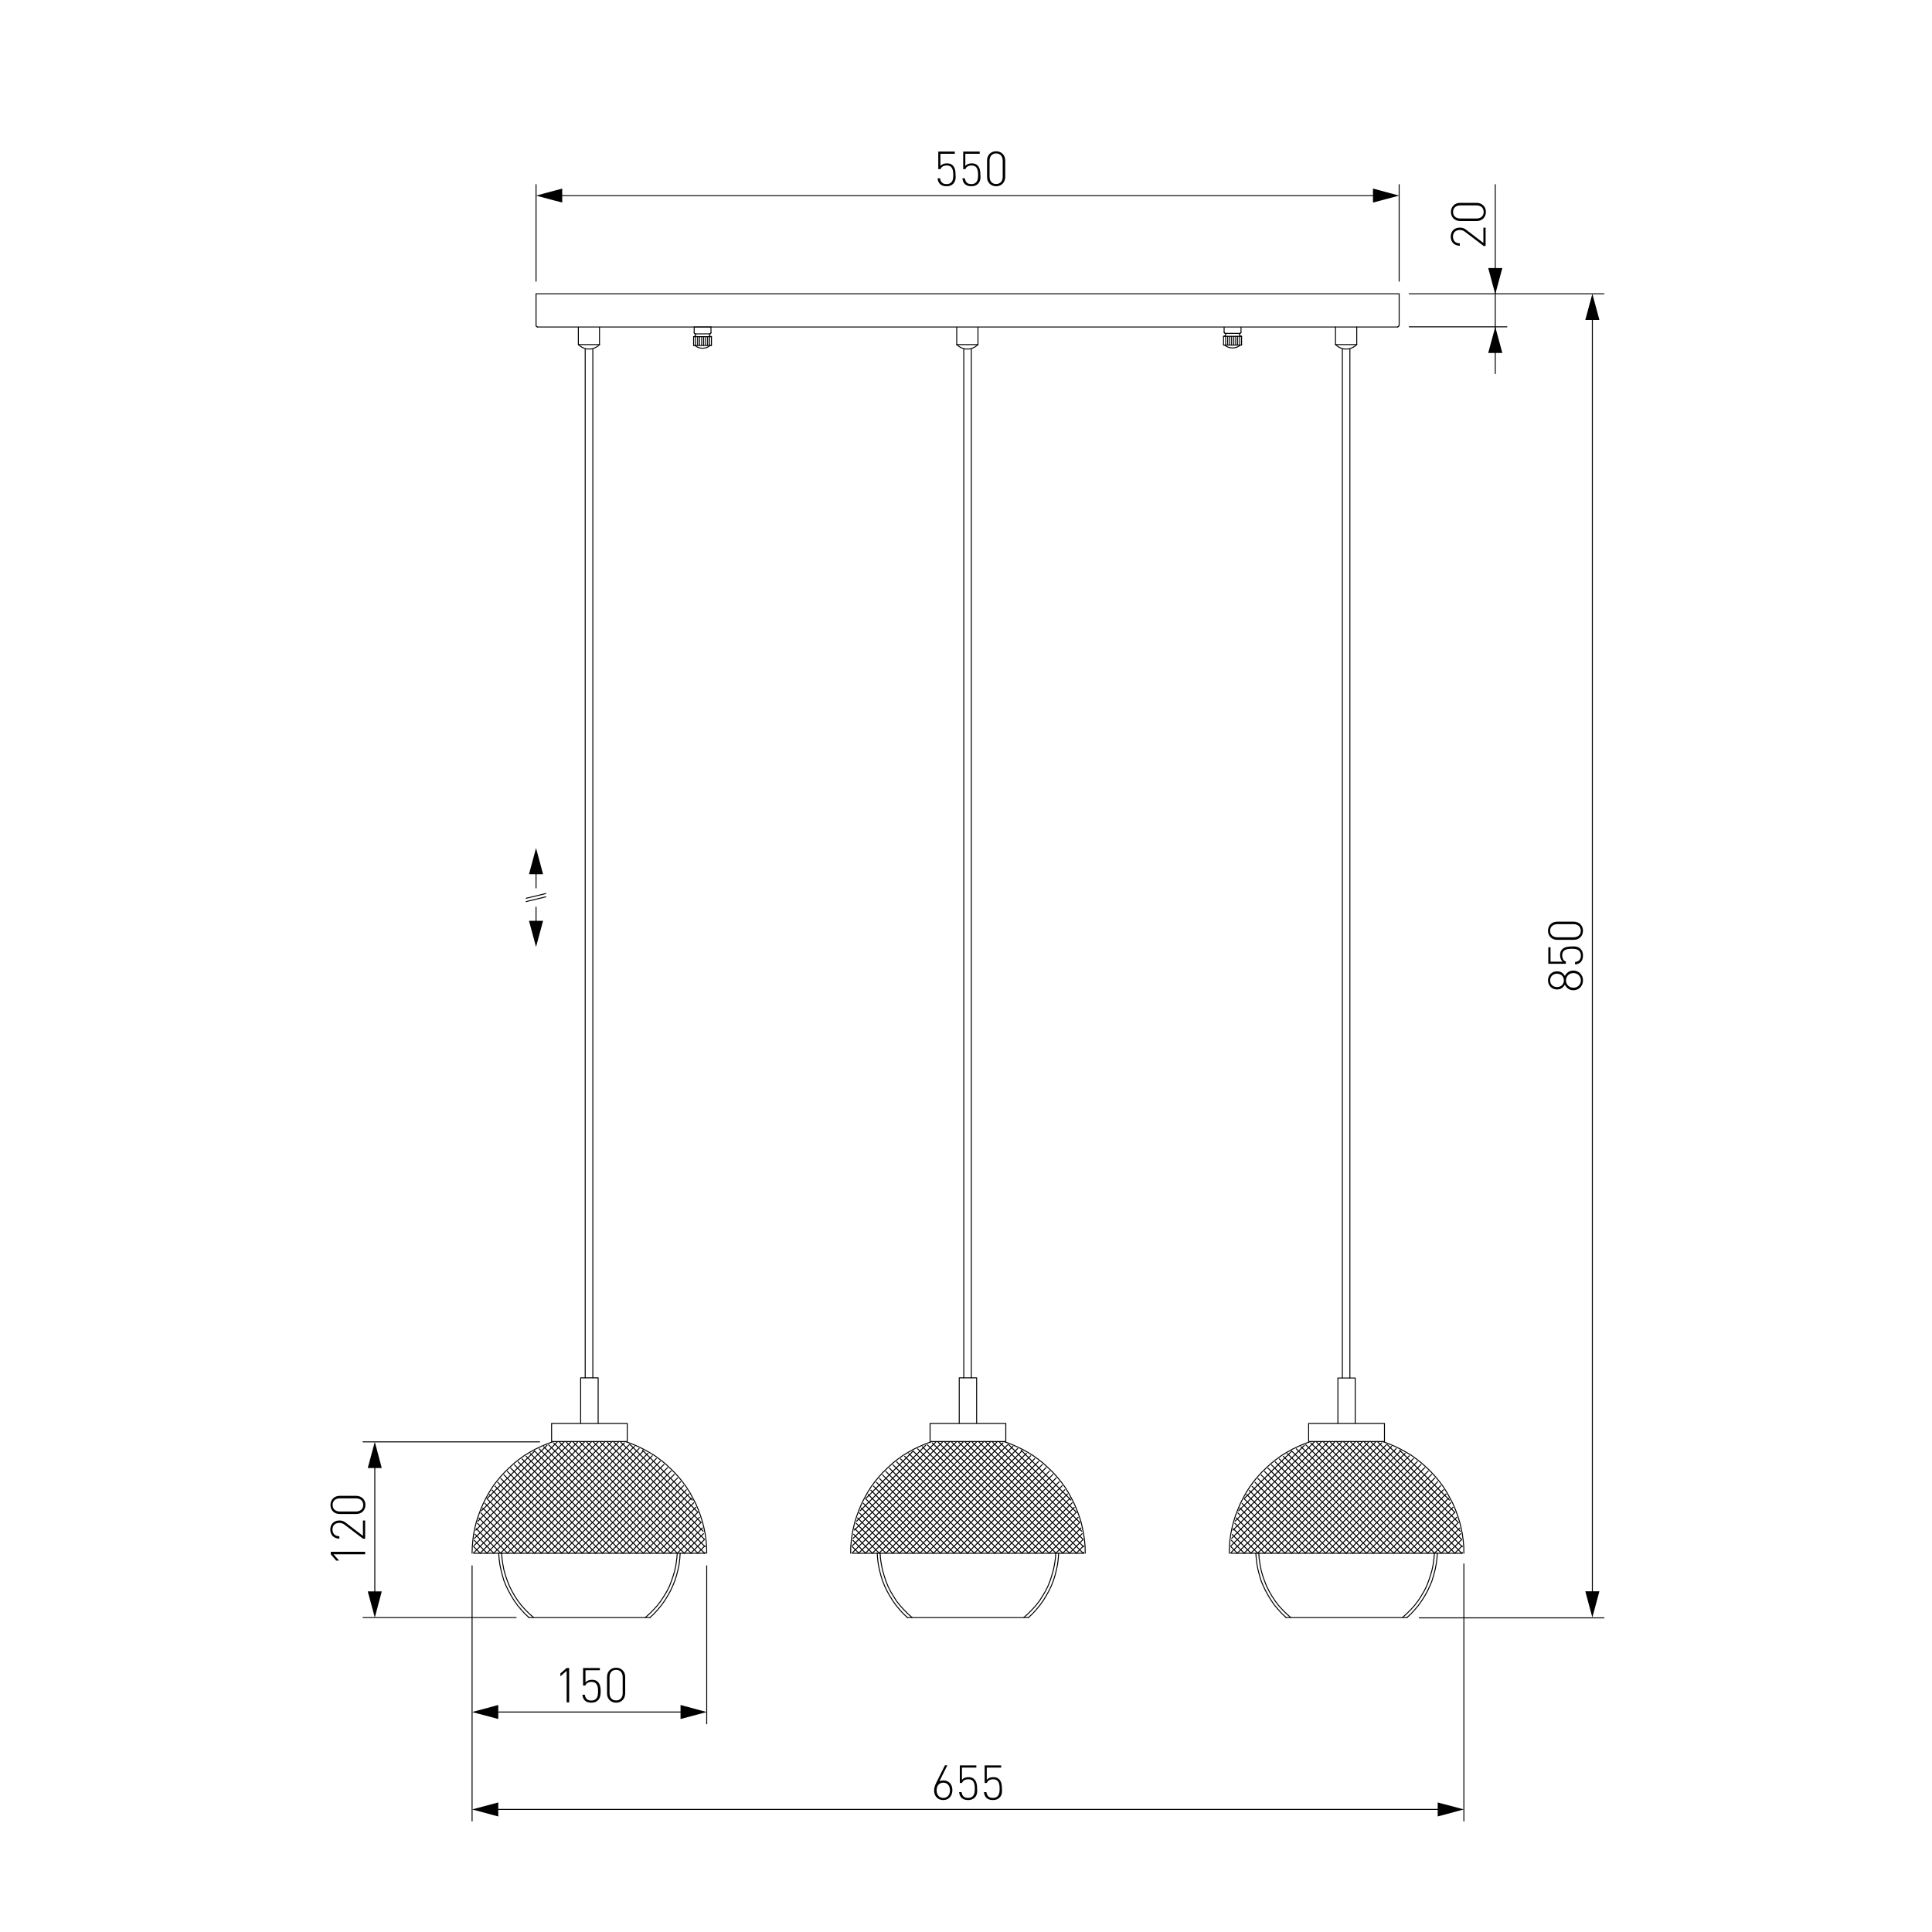 <?xml version="1.0" encoding="utf-8"?>
<!-- Generator: Adobe Illustrator 23.0.2, SVG Export Plug-In . SVG Version: 6.00 Build 0)  -->
<svg version="1.1" id="Слой_1" xmlns="http://www.w3.org/2000/svg" xmlns:xlink="http://www.w3.org/1999/xlink" x="0px" y="0px"
	 viewBox="0 0 2000 2000" style="enable-background:new 0 0 2000 2000;" xml:space="preserve">
<style type="text/css">
	.st0{fill:none;stroke:#000000;stroke-linecap:round;stroke-linejoin:round;stroke-miterlimit:10;}
	.st1{fill:none;stroke:#000000;stroke-linecap:round;stroke-linejoin:round;}
	.st2{fill:#FFFFFF;}
	.st3{fill:none;stroke:#020202;stroke-linecap:round;stroke-linejoin:round;}
	.st4{fill:#020202;}
	.st5{fill:none;stroke:#020202;stroke-linecap:round;stroke-linejoin:round;stroke-miterlimit:10;}
</style>
<g id="Слой_2">
	<rect y="0" class="st2" width="2000" height="2000"/>
</g>
<g>
	<g>
		<g>
			<line class="st3" x1="554.9" y1="939.1" x2="554.9" y2="958.2"/>
			<g>
				<polygon class="st4" points="547.6,953.2 554.9,980.3 562.2,953.2 				"/>
			</g>
		</g>
	</g>
	<g>
		<g>
			<line class="st3" x1="554.9" y1="919.2" x2="554.9" y2="900.1"/>
			<g>
				<polygon class="st4" points="562.2,905 554.9,877.9 547.6,905 				"/>
			</g>
		</g>
	</g>
	<g>
		<line class="st5" x1="544.7" y1="933.3" x2="565" y2="928.4"/>
		<line class="st5" x1="544.7" y1="929.9" x2="565" y2="925"/>
	</g>
</g>
<polyline class="st0" points="554.9,336.9 555,337.6 555.6,338.2 556.3,338.3 "/>
<polyline class="st0" points="554.9,336.9 554.9,304.1 1448.4,304.1 1448.4,336.9 "/>
<polyline class="st0" points="1446.8,338.3 1447.5,338.2 1448.1,337.6 1448.2,336.9 "/>
<line class="st0" x1="1446.8" y1="338.5" x2="556.3" y2="338.5"/>
<line class="st0" x1="1005.5" y1="1426.3" x2="1005.5" y2="361.3"/>
<line class="st0" x1="997.7" y1="1426.3" x2="997.7" y2="361.3"/>
<line class="st0" x1="1397.4" y1="1426.5" x2="1397.4" y2="361.3"/>
<line class="st0" x1="1389.6" y1="1426.5" x2="1389.6" y2="361.3"/>
<line class="st0" x1="722.2" y1="348.5" x2="722.2" y2="357.6"/>
<line class="st0" x1="720" y1="348.5" x2="720" y2="357.6"/>
<line class="st0" x1="732.6" y1="348.5" x2="732.6" y2="357.6"/>
<line class="st0" x1="728.4" y1="348.5" x2="728.4" y2="357.6"/>
<polyline class="st0" points="734.8,345.6 734.4,346.6 734.5,347.7 736.5,348.5 "/>
<line class="st0" x1="736" y1="338.5" x2="736" y2="344.4"/>
<polyline class="st0" points="734.8,345.6 735.7,345.3 736,344.4 "/>
<line class="st0" x1="734.8" y1="345.6" x2="719.7" y2="345.6"/>
<polyline class="st0" points="718.6,344.4 718.9,345.3 719.7,345.6 "/>
<polyline class="st0" points="718.6,344.4 718.6,338.5 736,338.5 "/>
<line class="st0" x1="718" y1="357.6" x2="736.5" y2="357.6"/>
<polyline class="st0" points="718,357.6 718,348.5 736.5,348.5 736.5,357.6 "/>
<line class="st0" x1="726.4" y1="348.5" x2="726.4" y2="357.6"/>
<line class="st0" x1="724.2" y1="348.5" x2="724.2" y2="357.6"/>
<line class="st0" x1="734.7" y1="348.5" x2="734.7" y2="357.6"/>
<line class="st0" x1="730.5" y1="348.5" x2="730.5" y2="357.6"/>
<polyline class="st0" points="719,357.4 720.9,358.7 722.9,359.8 725.1,360.3 727.3,360.5 729.4,360.3 731.6,359.8 733.6,358.7 
	735.5,357.4 "/>
<polyline class="st0" points="719.7,345.6 720.2,346.6 720,347.7 718,348.5 "/>
<line class="st0" x1="1270.9" y1="348.2" x2="1270.9" y2="357.2"/>
<line class="st0" x1="1268.8" y1="348.2" x2="1268.8" y2="357.2"/>
<line class="st0" x1="1281.2" y1="348.2" x2="1281.2" y2="357.2"/>
<line class="st0" x1="1277.2" y1="348.2" x2="1277.2" y2="357.2"/>
<polyline class="st0" points="1283.5,345.1 1282.9,346.3 1283.2,347.3 1285.3,348.2 "/>
<line class="st0" x1="1284.7" y1="338.8" x2="1284.7" y2="344"/>
<polyline class="st0" points="1283.5,345.1 1284.4,344.9 1284.7,344 "/>
<line class="st0" x1="1283.5" y1="345.1" x2="1268.5" y2="345.1"/>
<polyline class="st0" points="1267.3,344 1267.6,344.9 1268.5,345.1 "/>
<line class="st0" x1="1267.2" y1="344" x2="1267.2" y2="338.8"/>
<line class="st0" x1="1266.6" y1="357.2" x2="1285.3" y2="357.2"/>
<polyline class="st0" points="1266.6,357.2 1266.6,348.2 1285.3,348.2 1285.3,357.2 "/>
<line class="st0" x1="1275" y1="348.2" x2="1275" y2="357.2"/>
<line class="st0" x1="1273" y1="348.2" x2="1273" y2="357.2"/>
<line class="st0" x1="1283.4" y1="348.2" x2="1283.4" y2="357.2"/>
<line class="st0" x1="1279.2" y1="348.2" x2="1279.2" y2="357.2"/>
<polyline class="st0" points="1267.6,357.2 1269.5,358.5 1271.5,359.5 1273.7,360 1275.9,360.2 1278,360 1280.2,359.5 1282.2,358.5 
	1284.1,357.2 "/>
<polyline class="st0" points="1268.5,345.1 1268.9,346.3 1268.6,347.3 1266.6,348.2 "/>
<line class="st0" x1="605.8" y1="1426.3" x2="605.8" y2="361.3"/>
<line class="st0" x1="613.7" y1="1426.3" x2="613.7" y2="361.3"/>
<polyline class="st0" points="601.1,1473.5 601.1,1426.3 619.2,1426.3 619.2,1473.5 "/>
<polygon class="st0" points="649.3,1492.3 571,1492.3 571,1473.5 649.3,1473.5 649.3,1492.3 "/>
<line class="st0" x1="490.2" y1="1607.9" x2="610.2" y2="1607.9"/>
<line class="st0" x1="610.2" y1="1607.9" x2="730" y2="1607.9"/>
<line class="st0" x1="504.5" y1="1551" x2="553.3" y2="1502.3"/>
<line class="st0" x1="498.4" y1="1564" x2="566.3" y2="1496.2"/>
<line class="st0" x1="494.8" y1="1574.7" x2="577" y2="1492.6"/>
<line class="st0" x1="492.6" y1="1584" x2="584.4" y2="1492.3"/>
<line class="st0" x1="491.2" y1="1592.5" x2="591.4" y2="1492.3"/>
<line class="st0" x1="490.5" y1="1600.2" x2="598.5" y2="1492.3"/>
<line class="st0" x1="490.2" y1="1607.6" x2="605.5" y2="1492.3"/>
<polyline class="st0" points="497,1607.9 610.2,1494.6 612.5,1492.3 "/>
<polyline class="st0" points="503.9,1607.9 610.2,1501.7 619.6,1492.3 "/>
<polyline class="st0" points="511,1607.9 610.2,1508.8 626.5,1492.3 "/>
<polyline class="st0" points="518.1,1607.9 610.2,1515.7 633.6,1492.3 "/>
<polyline class="st0" points="525.1,1607.9 610.2,1522.8 640.7,1492.3 "/>
<polyline class="st0" points="532.2,1607.9 610.2,1529.9 646.4,1493.6 "/>
<polyline class="st0" points="539.1,1607.9 610.2,1536.8 651.7,1495.3 "/>
<polyline class="st0" points="546.2,1607.9 610.2,1543.9 656.8,1497.3 "/>
<polyline class="st0" points="553.3,1607.9 610.2,1551 661.6,1499.5 "/>
<polyline class="st0" points="560.2,1607.9 610.2,1558 666.2,1501.8 "/>
<polyline class="st0" points="567.3,1607.9 610.2,1565 670.8,1504.4 "/>
<polyline class="st0" points="574.4,1607.9 610.2,1572.1 675.2,1507 "/>
<polyline class="st0" points="581.4,1607.9 610.2,1579.1 679.4,1509.9 "/>
<polyline class="st0" points="588.5,1607.9 610.2,1586.2 683.4,1512.8 "/>
<polyline class="st0" points="595.6,1607.9 610.2,1593.2 687.3,1516 "/>
<polyline class="st0" points="602.5,1607.9 610.2,1600.2 691.1,1519.3 "/>
<polyline class="st0" points="609.6,1607.9 610.2,1607.3 694.7,1522.8 "/>
<line class="st0" x1="616.5" y1="1607.9" x2="698" y2="1526.3"/>
<line class="st0" x1="623.6" y1="1607.9" x2="701.4" y2="1530"/>
<line class="st0" x1="630.7" y1="1607.9" x2="704.6" y2="1533.9"/>
<line class="st0" x1="637.7" y1="1607.9" x2="707.6" y2="1538"/>
<line class="st0" x1="644.8" y1="1607.9" x2="710.5" y2="1542.2"/>
<line class="st0" x1="651.9" y1="1607.9" x2="713.1" y2="1546.5"/>
<line class="st0" x1="658.8" y1="1607.9" x2="715.7" y2="1551"/>
<line class="st0" x1="665.9" y1="1607.9" x2="718.2" y2="1555.6"/>
<line class="st0" x1="672.9" y1="1607.9" x2="720.3" y2="1560.4"/>
<line class="st0" x1="679.9" y1="1607.9" x2="722.4" y2="1565.5"/>
<line class="st0" x1="687" y1="1607.9" x2="724.1" y2="1570.7"/>
<line class="st0" x1="694" y1="1607.9" x2="725.8" y2="1576"/>
<line class="st0" x1="701.1" y1="1607.9" x2="727.1" y2="1581.7"/>
<line class="st0" x1="708.2" y1="1607.9" x2="728.3" y2="1587.6"/>
<line class="st0" x1="715.1" y1="1607.9" x2="729.2" y2="1593.8"/>
<line class="st0" x1="722.2" y1="1607.9" x2="729.7" y2="1600.2"/>
<line class="st0" x1="729.3" y1="1607.9" x2="730" y2="1607"/>
<line class="st0" x1="497.1" y1="1607.9" x2="490.3" y2="1601.1"/>
<line class="st0" x1="504.2" y1="1607.9" x2="490.9" y2="1594.5"/>
<line class="st0" x1="511.2" y1="1607.9" x2="491.8" y2="1588.3"/>
<line class="st0" x1="518.3" y1="1607.9" x2="492.9" y2="1582.4"/>
<line class="st0" x1="525.4" y1="1607.9" x2="494.2" y2="1576.8"/>
<line class="st0" x1="532.3" y1="1607.9" x2="495.8" y2="1571.4"/>
<line class="st0" x1="539.4" y1="1607.9" x2="497.7" y2="1566.1"/>
<line class="st0" x1="546.3" y1="1607.9" x2="499.7" y2="1561.1"/>
<line class="st0" x1="553.4" y1="1607.9" x2="501.9" y2="1556.2"/>
<line class="st0" x1="560.5" y1="1607.9" x2="504.2" y2="1551.6"/>
<line class="st0" x1="567.5" y1="1607.9" x2="506.7" y2="1547"/>
<line class="st0" x1="574.6" y1="1607.9" x2="509.4" y2="1542.6"/>
<line class="st0" x1="581.7" y1="1607.9" x2="512.3" y2="1538.4"/>
<line class="st0" x1="588.6" y1="1607.9" x2="515.2" y2="1534.4"/>
<line class="st0" x1="595.7" y1="1607.9" x2="518.4" y2="1530.5"/>
<line class="st0" x1="602.8" y1="1607.9" x2="521.7" y2="1526.8"/>
<line class="st0" x1="609.7" y1="1607.9" x2="525.2" y2="1523.2"/>
<polyline class="st0" points="616.8,1607.9 610.2,1601.2 528.7,1519.8 "/>
<polyline class="st0" points="623.8,1607.9 610.2,1594.1 532.5,1516.4 "/>
<polyline class="st0" points="630.9,1607.9 610.2,1587 536.4,1513.3 "/>
<polyline class="st0" points="638,1607.9 610.2,1580.1 540.4,1510.2 "/>
<polyline class="st0" points="644.9,1607.9 610.2,1573 544.6,1507.5 "/>
<polyline class="st0" points="652,1607.9 610.2,1565.9 549,1504.7 "/>
<polyline class="st0" points="659.1,1607.9 610.2,1559 553.4,1502.1 "/>
<polyline class="st0" points="666,1607.9 610.2,1551.9 558.1,1499.8 "/>
<polyline class="st0" points="673.1,1607.9 610.2,1544.8 562.8,1497.6 "/>
<polyline class="st0" points="680.1,1607.9 610.2,1537.8 567.9,1495.6 "/>
<polyline class="st0" points="687.2,1607.9 610.2,1530.8 573.1,1493.7 "/>
<polyline class="st0" points="694.3,1607.9 610.2,1523.7 578.6,1492.3 "/>
<polyline class="st0" points="701.2,1607.9 610.2,1516.7 585.7,1492.3 "/>
<polyline class="st0" points="708.3,1607.9 610.2,1509.6 592.7,1492.3 "/>
<polyline class="st0" points="715.4,1607.9 610.2,1502.5 599.8,1492.3 "/>
<polyline class="st0" points="722.4,1607.9 610.2,1495.6 606.8,1492.3 "/>
<line class="st0" x1="729.4" y1="1607.9" x2="613.8" y2="1492.3"/>
<line class="st0" x1="729.9" y1="1601.2" x2="620.9" y2="1492.3"/>
<line class="st0" x1="729.2" y1="1593.5" x2="628" y2="1492.3"/>
<line class="st0" x1="727.9" y1="1585.1" x2="634.9" y2="1492.3"/>
<line class="st0" x1="725.7" y1="1576" x2="642" y2="1492.3"/>
<line class="st0" x1="722.4" y1="1565.5" x2="652.4" y2="1495.6"/>
<line class="st0" x1="716.7" y1="1552.9" x2="665" y2="1501.2"/>
<polyline class="st0" points="731.6,1607.9 731.5,1601.2 730.9,1594.5 730,1588 728.7,1581.5 727.1,1575.2 725.1,1568.8 
	722.8,1562.6 720.2,1556.5 717.1,1550.6 714,1544.8 710.3,1539.1 706.4,1533.8 702.2,1528.7 697.7,1523.8 693,1519.2 688.1,1514.7 
	682.8,1510.6 677.5,1506.7 671.8,1503.3 666,1500.1 660,1497.2 653.9,1494.6 647.7,1492.4 "/>
<polyline class="st0" points="572.7,1492.4 566.5,1494.6 560.4,1497.2 554.3,1500.1 548.5,1503.3 542.9,1506.7 537.5,1510.6 
	532.3,1514.7 527.4,1519.2 522.6,1523.8 518.1,1528.7 513.9,1533.8 510,1539.1 506.4,1544.8 503.2,1550.6 500.2,1556.5 
	497.6,1562.6 495.3,1568.8 493.2,1575.2 491.6,1581.5 490.3,1588 489.5,1594.5 488.9,1601.2 488.7,1607.9 "/>
<polyline class="st0" points="672.9,1674.4 677.1,1670.5 681,1666.2 684.7,1661.7 688.1,1657 691.1,1652.1 694,1646.9 696.4,1641.7 
	698.6,1636.4 700.4,1630.7 701.8,1625.1 703,1619.4 703.7,1613.6 704.1,1607.9 "/>
<polyline class="st0" points="668.1,1674.4 672.4,1670.5 676.6,1666.3 680.5,1662 684.1,1657.3 687.3,1652.4 690.4,1647.2 693,1642 
	695.1,1636.5 697,1631 698.6,1625.4 699.8,1619.6 700.6,1613.6 701.1,1607.9 "/>
<polyline class="st0" points="516.2,1607.9 516.7,1613.6 517.4,1619.4 518.6,1625.1 520,1630.7 521.7,1636.4 523.9,1641.7 
	526.4,1646.9 529.3,1652.1 532.3,1657 535.6,1661.7 539.4,1666.2 543.3,1670.5 547.5,1674.4 "/>
<polyline class="st0" points="519.3,1607.9 519.7,1613.6 520.6,1619.6 521.7,1625.4 523.3,1631 525.2,1636.5 527.4,1642 530,1647.2 
	533,1652.4 536.2,1657.3 539.8,1662 543.7,1666.3 547.9,1670.5 552.3,1674.4 "/>
<line class="st0" x1="547.4" y1="1674.5" x2="672.9" y2="1674.5"/>
<polyline class="st0" points="993,1473.5 993,1426.3 1011,1426.3 1011,1473.5 "/>
<polyline class="st0" points="1011.4,1473.5 1041.2,1473.5 1041.2,1492.3 1041.2,1492.3 962.8,1492.3 962.8,1473.5 1011.4,1473.5 
	"/>
<line class="st0" x1="882.2" y1="1607.9" x2="1002" y2="1607.9"/>
<line class="st0" x1="1002" y1="1607.9" x2="1122" y2="1607.9"/>
<line class="st0" x1="896.5" y1="1551" x2="945.1" y2="1502.3"/>
<line class="st0" x1="890.4" y1="1564" x2="958.3" y2="1496.2"/>
<line class="st0" x1="886.8" y1="1574.7" x2="969" y2="1492.6"/>
<line class="st0" x1="884.5" y1="1584" x2="976.2" y2="1492.3"/>
<line class="st0" x1="883.2" y1="1592.5" x2="983.3" y2="1492.3"/>
<line class="st0" x1="882.3" y1="1600.2" x2="990.4" y2="1492.3"/>
<line class="st0" x1="882.2" y1="1607.6" x2="997.4" y2="1492.3"/>
<polyline class="st0" points="888.8,1607.9 1002,1494.6 1004.5,1492.3 "/>
<polyline class="st0" points="895.9,1607.9 1002,1501.7 1011.4,1492.3 "/>
<polyline class="st0" points="903,1607.9 1002,1508.8 1018.5,1492.3 "/>
<polyline class="st0" points="909.9,1607.9 1002,1515.7 1025.6,1492.3 "/>
<polyline class="st0" points="917,1607.9 1002,1522.8 1032.5,1492.3 "/>
<polyline class="st0" points="924,1607.9 1002,1529.9 1038.3,1493.6 "/>
<polyline class="st0" points="931.1,1607.9 1002,1536.8 1043.5,1495.3 "/>
<polyline class="st0" points="938.2,1607.9 1002,1543.9 1048.6,1497.3 "/>
<polyline class="st0" points="945.1,1607.9 1002,1551 1053.5,1499.5 "/>
<polyline class="st0" points="952.2,1607.9 1002,1558 1058.2,1501.8 "/>
<polyline class="st0" points="959.3,1607.9 1002,1565 1062.6,1504.4 "/>
<polyline class="st0" points="966.2,1607.9 1002,1572.1 1067,1507 "/>
<polyline class="st0" points="973.3,1607.9 1002,1579.1 1071.2,1509.9 "/>
<polyline class="st0" points="980.4,1607.9 1002,1586.2 1075.2,1512.8 "/>
<polyline class="st0" points="987.4,1607.9 1002,1593.2 1079.1,1516 "/>
<polyline class="st0" points="994.5,1607.9 1002,1600.2 1082.9,1519.3 "/>
<polyline class="st0" points="1001.4,1607.9 1002,1607.3 1086.5,1522.8 "/>
<line class="st0" x1="1008.5" y1="1607.9" x2="1090" y2="1526.3"/>
<line class="st0" x1="1015.6" y1="1607.9" x2="1093.3" y2="1530"/>
<line class="st0" x1="1022.6" y1="1607.9" x2="1096.5" y2="1533.9"/>
<line class="st0" x1="1029.6" y1="1607.9" x2="1099.6" y2="1538"/>
<line class="st0" x1="1036.7" y1="1607.9" x2="1102.3" y2="1542.2"/>
<line class="st0" x1="1043.7" y1="1607.9" x2="1105.1" y2="1546.5"/>
<line class="st0" x1="1050.8" y1="1607.9" x2="1107.7" y2="1551"/>
<line class="st0" x1="1057.7" y1="1607.9" x2="1110" y2="1555.6"/>
<line class="st0" x1="1064.8" y1="1607.9" x2="1112.1" y2="1560.4"/>
<line class="st0" x1="1071.9" y1="1607.9" x2="1114.2" y2="1565.5"/>
<line class="st0" x1="1078.9" y1="1607.9" x2="1116.1" y2="1570.7"/>
<line class="st0" x1="1086" y1="1607.9" x2="1117.7" y2="1576"/>
<line class="st0" x1="1093" y1="1607.9" x2="1119.1" y2="1581.7"/>
<line class="st0" x1="1100" y1="1607.9" x2="1120.3" y2="1587.6"/>
<line class="st0" x1="1107.1" y1="1607.9" x2="1121.1" y2="1593.8"/>
<line class="st0" x1="1114.2" y1="1607.9" x2="1121.7" y2="1600.2"/>
<line class="st0" x1="1121.1" y1="1607.9" x2="1122" y2="1607"/>
<line class="st0" x1="889.1" y1="1607.9" x2="882.3" y2="1601.1"/>
<line class="st0" x1="896" y1="1607.9" x2="882.9" y2="1594.5"/>
<line class="st0" x1="903.1" y1="1607.9" x2="883.7" y2="1588.3"/>
<line class="st0" x1="910.2" y1="1607.9" x2="884.8" y2="1582.4"/>
<line class="st0" x1="917.2" y1="1607.9" x2="886.2" y2="1576.8"/>
<line class="st0" x1="924.3" y1="1607.9" x2="887.8" y2="1571.4"/>
<line class="st0" x1="931.2" y1="1607.9" x2="889.5" y2="1566.1"/>
<line class="st0" x1="938.3" y1="1607.9" x2="891.6" y2="1561.1"/>
<line class="st0" x1="945.4" y1="1607.9" x2="893.7" y2="1556.2"/>
<line class="st0" x1="952.4" y1="1607.9" x2="896.2" y2="1551.6"/>
<line class="st0" x1="959.4" y1="1607.9" x2="898.7" y2="1547"/>
<line class="st0" x1="966.5" y1="1607.9" x2="901.4" y2="1542.6"/>
<line class="st0" x1="973.5" y1="1607.9" x2="904.2" y2="1538.4"/>
<line class="st0" x1="980.6" y1="1607.9" x2="907.2" y2="1534.4"/>
<line class="st0" x1="987.7" y1="1607.9" x2="910.4" y2="1530.5"/>
<line class="st0" x1="994.6" y1="1607.9" x2="913.6" y2="1526.8"/>
<line class="st0" x1="1001.7" y1="1607.9" x2="917" y2="1523.2"/>
<polyline class="st0" points="1008.7,1607.9 1002,1601.2 920.7,1519.8 "/>
<polyline class="st0" points="1015.8,1607.9 1002,1594.1 924.4,1516.4 "/>
<polyline class="st0" points="1022.8,1607.9 1002,1587 928.2,1513.3 "/>
<polyline class="st0" points="1029.8,1607.9 1002,1580.1 932.2,1510.2 "/>
<polyline class="st0" points="1036.9,1607.9 1002,1573 936.4,1507.5 "/>
<polyline class="st0" points="1044,1607.9 1002,1565.9 940.8,1504.7 "/>
<polyline class="st0" points="1050.9,1607.9 1002,1559 945.3,1502.1 "/>
<polyline class="st0" points="1058,1607.9 1002,1551.9 949.9,1499.8 "/>
<polyline class="st0" points="1065,1607.9 1002,1544.8 954.8,1497.6 "/>
<polyline class="st0" points="1072.1,1607.9 1002,1537.8 959.9,1495.6 "/>
<polyline class="st0" points="1079.1,1607.9 1002,1530.8 965.1,1493.7 "/>
<polyline class="st0" points="1086.1,1607.9 1002,1523.7 970.6,1492.3 "/>
<polyline class="st0" points="1093.2,1607.9 1002,1516.7 977.5,1492.3 "/>
<polyline class="st0" points="1100.3,1607.9 1002,1509.6 984.6,1492.3 "/>
<polyline class="st0" points="1107.2,1607.9 1002,1502.5 991.7,1492.3 "/>
<polyline class="st0" points="1114.3,1607.9 1002,1495.6 998.7,1492.3 "/>
<line class="st0" x1="1121.3" y1="1607.9" x2="1005.8" y2="1492.3"/>
<line class="st0" x1="1121.7" y1="1601.2" x2="1012.9" y2="1492.3"/>
<line class="st0" x1="1121.1" y1="1593.5" x2="1019.8" y2="1492.3"/>
<line class="st0" x1="1119.8" y1="1585.1" x2="1026.9" y2="1492.3"/>
<line class="st0" x1="1117.7" y1="1576" x2="1034" y2="1492.3"/>
<line class="st0" x1="1114.3" y1="1565.5" x2="1044.3" y2="1495.6"/>
<line class="st0" x1="1108.7" y1="1552.9" x2="1057" y2="1501.2"/>
<polyline class="st0" points="1123.4,1607.9 1123.3,1601.2 1122.7,1594.5 1121.8,1588 1120.5,1581.5 1119,1575.2 1116.9,1568.8 
	1114.6,1562.6 1112,1556.5 1109,1550.6 1105.8,1544.8 1102.2,1539.1 1098.3,1533.8 1094.1,1528.7 1089.6,1523.8 1084.8,1519.2 
	1079.9,1514.7 1074.7,1510.6 1069.3,1506.7 1063.7,1503.3 1057.9,1500.1 1051.8,1497.2 1045.7,1494.6 1039.5,1492.4 "/>
<polyline class="st0" points="964.5,1492.4 958.3,1494.6 952.2,1497.2 946.1,1500.1 940.3,1503.3 934.7,1506.7 929.3,1510.6 
	924.1,1514.7 919.2,1519.2 914.4,1523.8 909.9,1528.7 905.7,1533.8 901.8,1539.1 898.2,1544.8 895,1550.6 892,1556.5 889.4,1562.6 
	887.1,1568.8 885,1575.2 883.5,1581.5 882.2,1588 881.3,1594.5 880.7,1601.2 880.6,1607.9 "/>
<polyline class="st0" points="1064.7,1674.4 1068.9,1670.5 1072.8,1666.2 1076.5,1661.7 1079.9,1657 1082.9,1652.1 1085.8,1646.9 
	1088.3,1641.7 1090.4,1636.4 1092.2,1630.7 1093.6,1625.1 1094.8,1619.4 1095.5,1613.6 1095.9,1607.9 "/>
<polyline class="st0" points="1059.9,1674.4 1064.2,1670.5 1068.4,1666.3 1072.3,1662 1076,1657.3 1079.1,1652.4 1082.2,1647.2 
	1084.8,1642 1087,1636.5 1088.8,1631 1090.4,1625.4 1091.6,1619.6 1092.5,1613.6 1092.9,1607.9 "/>
<polyline class="st0" points="908.1,1607.9 908.5,1613.6 909.2,1619.4 910.4,1625.1 911.8,1630.7 913.6,1636.4 915.7,1641.7 
	918.2,1646.9 921.1,1652.1 924.1,1657 927.5,1661.7 931.2,1666.2 935.1,1670.5 939.3,1674.4 "/>
<polyline class="st0" points="911.1,1607.9 911.5,1613.6 912.4,1619.6 913.6,1625.4 915.2,1631 917,1636.5 919.2,1642 921.8,1647.2 
	924.9,1652.4 928,1657.3 931.7,1662 935.6,1666.3 939.8,1670.5 944.1,1674.4 "/>
<line class="st0" x1="939.3" y1="1674.5" x2="1064.7" y2="1674.5"/>
<polyline class="st0" points="1385,1473.5 1385,1426.5 1402.9,1426.5 1402.9,1473.5 1402.9,1473.5 "/>
<polyline class="st0" points="1403.4,1473.5 1433.2,1473.5 1433.2,1492.3 1433.2,1492.3 1354.7,1492.3 1354.7,1473.5 1403.4,1473.5 
	"/>
<line class="st0" x1="1274" y1="1607.9" x2="1394" y2="1607.9"/>
<line class="st0" x1="1394" y1="1607.9" x2="1513.8" y2="1607.9"/>
<line class="st0" x1="1288.3" y1="1551" x2="1337.1" y2="1502.3"/>
<line class="st0" x1="1282.2" y1="1564" x2="1350.3" y2="1496.2"/>
<line class="st0" x1="1278.6" y1="1574.7" x2="1360.8" y2="1492.6"/>
<line class="st0" x1="1276.4" y1="1584" x2="1368.2" y2="1492.3"/>
<line class="st0" x1="1275" y1="1592.5" x2="1375.3" y2="1492.3"/>
<line class="st0" x1="1274.3" y1="1600.3" x2="1382.2" y2="1492.3"/>
<line class="st0" x1="1274" y1="1607.6" x2="1389.3" y2="1492.3"/>
<polyline class="st0" points="1280.8,1607.9 1394,1494.6 1396.3,1492.3 "/>
<polyline class="st0" points="1287.9,1607.9 1394,1501.7 1403.4,1492.3 "/>
<polyline class="st0" points="1294.8,1607.9 1394,1508.8 1410.5,1492.3 "/>
<polyline class="st0" points="1301.9,1607.9 1394,1515.7 1417.4,1492.3 "/>
<polyline class="st0" points="1308.9,1607.9 1394,1522.8 1424.5,1492.3 "/>
<polyline class="st0" points="1315.9,1607.9 1394,1529.9 1430.3,1493.6 "/>
<polyline class="st0" points="1323,1607.9 1394,1536.8 1435.5,1495.3 "/>
<polyline class="st0" points="1330,1607.9 1394,1543.9 1440.6,1497.3 "/>
<polyline class="st0" points="1337.1,1607.9 1394,1551 1445.4,1499.5 "/>
<polyline class="st0" points="1344.2,1607.9 1394,1558 1450.1,1501.8 "/>
<polyline class="st0" points="1351.1,1607.9 1394,1565 1454.6,1504.4 "/>
<polyline class="st0" points="1358.2,1607.9 1394,1572.1 1459,1507 "/>
<polyline class="st0" points="1365.3,1607.9 1394,1579.1 1463.2,1509.9 "/>
<polyline class="st0" points="1372.3,1607.9 1394,1586.2 1467.2,1513 "/>
<polyline class="st0" points="1379.3,1607.9 1394,1593.2 1471.1,1516 "/>
<polyline class="st0" points="1386.3,1607.9 1394,1600.2 1474.9,1519.3 "/>
<polyline class="st0" points="1393.4,1607.9 1394,1607.3 1478.5,1522.8 "/>
<line class="st0" x1="1400.5" y1="1607.9" x2="1482" y2="1526.3"/>
<line class="st0" x1="1407.4" y1="1607.9" x2="1485.3" y2="1530"/>
<line class="st0" x1="1414.5" y1="1607.9" x2="1488.3" y2="1533.9"/>
<line class="st0" x1="1421.6" y1="1607.9" x2="1491.4" y2="1538"/>
<line class="st0" x1="1428.6" y1="1607.9" x2="1494.3" y2="1542.2"/>
<line class="st0" x1="1435.7" y1="1607.9" x2="1497" y2="1546.5"/>
<line class="st0" x1="1442.6" y1="1607.9" x2="1499.5" y2="1551"/>
<line class="st0" x1="1449.7" y1="1607.9" x2="1501.9" y2="1555.6"/>
<line class="st0" x1="1456.8" y1="1607.9" x2="1504.1" y2="1560.4"/>
<line class="st0" x1="1463.7" y1="1607.9" x2="1506.1" y2="1565.5"/>
<line class="st0" x1="1470.8" y1="1607.9" x2="1508" y2="1570.7"/>
<line class="st0" x1="1477.9" y1="1607.9" x2="1509.6" y2="1576.2"/>
<line class="st0" x1="1484.9" y1="1607.9" x2="1511.1" y2="1581.8"/>
<line class="st0" x1="1492" y1="1607.9" x2="1512.2" y2="1587.6"/>
<line class="st0" x1="1498.9" y1="1607.9" x2="1513.1" y2="1593.8"/>
<line class="st0" x1="1506" y1="1607.9" x2="1513.7" y2="1600.2"/>
<line class="st0" x1="1513.1" y1="1607.9" x2="1513.8" y2="1607"/>
<line class="st0" x1="1280.9" y1="1607.9" x2="1274.3" y2="1601.1"/>
<line class="st0" x1="1288" y1="1607.9" x2="1274.7" y2="1594.5"/>
<line class="st0" x1="1295.1" y1="1607.9" x2="1275.6" y2="1588.5"/>
<line class="st0" x1="1302.1" y1="1607.9" x2="1276.7" y2="1582.5"/>
<line class="st0" x1="1309.1" y1="1607.9" x2="1278.2" y2="1576.8"/>
<line class="st0" x1="1316.1" y1="1607.9" x2="1279.8" y2="1571.4"/>
<line class="st0" x1="1323.2" y1="1607.9" x2="1281.5" y2="1566.2"/>
<line class="st0" x1="1330.3" y1="1607.9" x2="1283.5" y2="1561.1"/>
<line class="st0" x1="1337.2" y1="1607.9" x2="1285.7" y2="1556.2"/>
<line class="st0" x1="1344.3" y1="1607.9" x2="1288" y2="1551.6"/>
<line class="st0" x1="1351.4" y1="1607.9" x2="1290.6" y2="1547.1"/>
<line class="st0" x1="1358.4" y1="1607.9" x2="1293.2" y2="1542.8"/>
<line class="st0" x1="1365.5" y1="1607.9" x2="1296.1" y2="1538.6"/>
<line class="st0" x1="1372.4" y1="1607.9" x2="1299.2" y2="1534.5"/>
<line class="st0" x1="1379.5" y1="1607.9" x2="1302.2" y2="1530.6"/>
<line class="st0" x1="1386.6" y1="1607.9" x2="1305.5" y2="1526.8"/>
<line class="st0" x1="1393.5" y1="1607.9" x2="1309" y2="1523.2"/>
<polyline class="st0" points="1400.6,1607.9 1394,1601.2 1312.6,1519.8 "/>
<polyline class="st0" points="1407.7,1607.9 1394,1594.1 1316.2,1516.4 "/>
<polyline class="st0" points="1414.7,1607.9 1394,1587 1320.1,1513.3 "/>
<polyline class="st0" points="1421.8,1607.9 1394,1580.1 1324.2,1510.2 "/>
<polyline class="st0" points="1428.8,1607.9 1394,1573 1328.4,1507.5 "/>
<polyline class="st0" points="1435.8,1607.9 1394,1565.9 1332.7,1504.7 "/>
<polyline class="st0" points="1442.9,1607.9 1394,1559 1337.2,1502.1 "/>
<polyline class="st0" points="1449.8,1607.9 1394,1551.9 1341.9,1499.8 "/>
<polyline class="st0" points="1456.9,1607.9 1394,1544.8 1346.8,1497.6 "/>
<polyline class="st0" points="1464,1607.9 1394,1537.8 1351.7,1495.6 "/>
<polyline class="st0" points="1471,1607.9 1394,1530.8 1356.9,1493.7 "/>
<polyline class="st0" points="1478.1,1607.9 1394,1523.7 1362.4,1492.3 "/>
<polyline class="st0" points="1485.2,1607.9 1394,1516.7 1369.5,1492.3 "/>
<polyline class="st0" points="1492.1,1607.9 1394,1509.6 1376.6,1492.3 "/>
<polyline class="st0" points="1499.2,1607.9 1394,1502.5 1383.5,1492.3 "/>
<polyline class="st0" points="1506.1,1607.9 1394,1495.6 1390.6,1492.3 "/>
<line class="st0" x1="1513.2" y1="1607.9" x2="1397.7" y2="1492.3"/>
<line class="st0" x1="1513.7" y1="1601.2" x2="1404.7" y2="1492.3"/>
<line class="st0" x1="1512.9" y1="1593.5" x2="1411.8" y2="1492.3"/>
<line class="st0" x1="1511.6" y1="1585.1" x2="1418.9" y2="1492.3"/>
<line class="st0" x1="1509.6" y1="1576" x2="1425.8" y2="1492.3"/>
<line class="st0" x1="1506.1" y1="1565.6" x2="1436.2" y2="1495.6"/>
<line class="st0" x1="1500.5" y1="1552.9" x2="1448.8" y2="1501.2"/>
<polyline class="st0" points="1515.4,1607.9 1515.3,1601.2 1514.7,1594.5 1513.8,1588 1512.5,1581.5 1510.9,1575.2 1508.9,1568.8 
	1506.6,1562.6 1504,1556.5 1500.9,1550.6 1497.7,1544.8 1494.1,1539.1 1490.2,1533.8 1486,1528.7 1481.5,1523.8 1476.8,1519.2 
	1471.8,1514.7 1466.6,1510.6 1461.3,1506.7 1455.6,1503.3 1449.8,1500.1 1443.8,1497.2 1437.7,1494.6 1431.5,1492.4 "/>
<polyline class="st0" points="1356.5,1492.4 1350.3,1494.6 1344.2,1497.2 1338.1,1500.1 1332.3,1503.3 1326.7,1506.7 1321.3,1510.6 
	1316.1,1514.7 1311.2,1519.2 1306.4,1523.8 1301.9,1528.7 1297.7,1533.8 1293.8,1539.1 1290.2,1544.8 1287,1550.6 1284,1556.5 
	1281.4,1562.6 1279,1568.8 1277,1575.2 1275.4,1581.5 1274.1,1588 1273.2,1594.5 1272.7,1601.2 1272.5,1607.9 "/>
<polyline class="st0" points="1456.6,1674.4 1460.8,1670.5 1464.7,1666.2 1468.5,1661.7 1471.8,1657 1474.9,1652.1 1477.8,1646.9 
	1480.2,1641.7 1482.4,1636.4 1484.1,1630.7 1485.6,1625.1 1486.7,1619.4 1487.5,1613.6 1487.9,1607.9 "/>
<polyline class="st0" points="1451.9,1674.4 1456.2,1670.5 1460.4,1666.3 1464.3,1662 1467.9,1657.3 1471.1,1652.4 1474.2,1647.2 
	1476.8,1642 1478.9,1636.5 1480.8,1631 1482.4,1625.4 1483.6,1619.6 1484.4,1613.6 1484.9,1607.9 "/>
<polyline class="st0" points="1300,1607.9 1300.5,1613.6 1301.2,1619.4 1302.3,1625.1 1303.8,1630.7 1305.5,1636.4 1307.7,1641.7 
	1310.2,1646.9 1313.1,1652.1 1316.1,1657 1319.4,1661.7 1323.2,1666.2 1327.1,1670.5 1331.3,1674.4 "/>
<polyline class="st0" points="1303.1,1607.9 1303.5,1613.6 1304.4,1619.6 1305.5,1625.4 1307.1,1631 1309,1636.5 1311.2,1642 
	1313.8,1647.2 1316.8,1652.4 1320,1657.3 1323.6,1662 1327.5,1666.3 1331.7,1670.5 1336.1,1674.4 "/>
<line class="st0" x1="1331.3" y1="1674.5" x2="1456.6" y2="1674.5"/>
<line class="st0" x1="598.7" y1="356.7" x2="620.6" y2="356.7"/>
<polyline class="st0" points="598.9,356.7 600.6,358.3 602.7,359.6 605,360.6 607.3,361.2 609.7,361.3 612.2,361.2 614.5,360.6 
	616.8,359.6 618.9,358.3 620.6,356.7 "/>
<line class="st0" x1="620.6" y1="338.8" x2="620.6" y2="356.7"/>
<line class="st0" x1="598.7" y1="356.7" x2="598.7" y2="338.8"/>
<line class="st0" x1="1404.5" y1="356.7" x2="1382.5" y2="356.7"/>
<polyline class="st0" points="1382.7,356.7 1384.4,358.3 1386.4,359.6 1388.8,360.6 1391.1,361.2 1393.5,361.3 1396,361.2 
	1398.3,360.6 1400.6,359.6 1402.7,358.3 1404.4,356.7 "/>
<line class="st0" x1="1382.5" y1="338.5" x2="1382.5" y2="356.7"/>
<line class="st0" x1="1404.5" y1="356.7" x2="1404.5" y2="338.5"/>
<line class="st0" x1="1012.4" y1="356.7" x2="990.4" y2="356.7"/>
<polyline class="st0" points="990.6,356.7 992.3,358.3 994.3,359.6 996.6,360.6 999,361.2 1001.4,361.3 1003.9,361.2 1006.2,360.6 
	1008.5,359.6 1010.5,358.3 1012.3,356.7 "/>
<line class="st0" x1="990.4" y1="338.9" x2="990.4" y2="356.7"/>
<line class="st0" x1="1012.4" y1="356.7" x2="1012.4" y2="338.9"/>
<g>
	<g>
		<path d="M586.6,1729.6l-6.5,5.7v-3l6.5-5.6h2.6v35.6h-2.6V1729.6z"/>
		<path d="M619,1760.1c-1.7,1.7-4,2.5-6.8,2.5c-3,0-5.3-0.8-6.9-2.4c-1.4-1.4-2.2-3.4-2.4-5.8h2.5c0.6,3.8,2.5,6,6.7,6
			c2,0,3.8-0.6,4.9-1.8c2.1-2.1,2.1-5.3,2.1-8c0-4.5-0.8-9.5-6.7-9.5c-3.3,0-5.7,1.4-6.5,3.8h-2.3v-18.2H621v2.3h-14.9v12.6
			c1.5-1.8,3.8-2.7,6.8-2.7c2.6,0,4.6,0.7,6,2.2c2.5,2.5,2.9,6.3,2.9,9.6C621.8,1754,621.6,1757.5,619,1760.1z"/>
		<path d="M637.8,1762.6c-5.5,0-9.4-4-9.4-9.5v-17.2c0-5.6,3.9-9.5,9.4-9.5c5.5,0,9.4,4,9.4,9.5v17.2
			C647.1,1758.6,643.3,1762.6,637.8,1762.6z M637.8,1728.6c-4.5,0-6.8,3.3-6.8,7.5v16.7c0,4.2,2.3,7.5,6.8,7.5s6.8-3.3,6.8-7.5
			v-16.7C644.6,1731.9,642.2,1728.6,637.8,1728.6z"/>
	</g>
</g>
<line class="st0" x1="488.7" y1="1620.9" x2="488.7" y2="1885.1"/>
<line class="st0" x1="731.6" y1="1620.9" x2="731.6" y2="1784.5"/>
<g>
	<g>
		<line class="st1" x1="510.9" y1="1772.3" x2="709.5" y2="1772.3"/>
		<g>
			<polygon points="515.8,1779.5 488.7,1772.3 515.8,1765 			"/>
		</g>
		<g>
			<polygon points="704.5,1779.5 731.6,1772.3 704.5,1765 			"/>
		</g>
	</g>
</g>
<g>
	<g>
		<path d="M345.3,1609l5.7,6.5h-3l-5.6-6.5v-2.6H378v2.6H345.3z"/>
		<path d="M375.7,1592.8l-18.8-14.3c-1.8-1.4-3.5-2-5.6-2c-4.3,0-7.1,2.5-7.1,6.9c0,3.7,2.1,6.9,7.1,6.9v2.5c-5.3,0-9.4-3.5-9.4-9.4
			c0-5.7,3.8-9.4,9.4-9.4c2.7,0,4.5,0.6,6.9,2.5l17.5,13.4V1574h2.3v18.9H375.7z"/>
		<path d="M378.3,1557.9c0,5.5-4,9.4-9.5,9.4h-17.2c-5.6,0-9.5-3.9-9.5-9.4c0-5.5,4-9.4,9.5-9.4h17.2
			C374.3,1548.5,378.3,1552.4,378.3,1557.9z M344.3,1557.9c0,4.5,3.3,6.8,7.5,6.8h16.7c4.2,0,7.5-2.3,7.5-6.8s-3.3-6.8-7.5-6.8
			h-16.7C347.6,1551.1,344.3,1553.4,344.3,1557.9z"/>
	</g>
</g>
<line class="st0" x1="558.6" y1="1492.6" x2="375.8" y2="1492.6"/>
<line class="st0" x1="534.3" y1="1674.5" x2="375.8" y2="1674.5"/>
<g>
	<g>
		<line class="st1" x1="388" y1="1514.7" x2="388" y2="1652.4"/>
		<g>
			<polygon points="380.7,1519.7 388,1492.6 395.2,1519.7 			"/>
		</g>
		<g>
			<polygon points="380.7,1647.4 388,1674.5 395.2,1647.4 			"/>
		</g>
	</g>
</g>
<g>
	<g>
		<path d="M976.5,1863.4c-6,0-9.5-4.2-9.5-10c0-2.4,0.6-4.5,2-7.5l9.2-18.5h2.5l-8.2,16.5c1.2-0.5,2.6-0.8,4.2-0.8
			c5.8,0,9.2,4.4,9.2,10C985.9,1858.8,982.5,1863.4,976.5,1863.4z M976.5,1845.4c-4.2,0-6.9,3.1-6.9,7.9c0,4.8,2.7,7.9,6.9,7.9
			s6.9-3.1,6.9-7.9C983.4,1849,981,1845.4,976.5,1845.4z"/>
		<path d="M1009,1860.9c-1.7,1.7-4,2.5-6.8,2.5c-3,0-5.3-0.8-6.9-2.4c-1.4-1.4-2.2-3.4-2.4-5.8h2.5c0.6,3.8,2.5,6,6.7,6
			c2,0,3.8-0.6,4.9-1.8c2.1-2.1,2.1-5.3,2.1-8c0-4.5-0.8-9.5-6.7-9.5c-3.3,0-5.7,1.4-6.5,3.8h-2.3v-18.2h17.1v2.3h-14.9v12.6
			c1.5-1.8,3.8-2.7,6.8-2.7c2.6,0,4.6,0.7,6,2.2c2.5,2.5,2.9,6.3,2.9,9.6C1011.8,1854.9,1011.6,1858.4,1009,1860.9z"/>
		<path d="M1034.7,1860.9c-1.7,1.7-4,2.5-6.8,2.5c-3,0-5.3-0.8-6.9-2.4c-1.4-1.4-2.2-3.4-2.4-5.8h2.5c0.6,3.8,2.5,6,6.7,6
			c2,0,3.8-0.6,4.9-1.8c2.1-2.1,2.1-5.3,2.1-8c0-4.5-0.8-9.5-6.7-9.5c-3.3,0-5.7,1.4-6.5,3.8h-2.3v-18.2h17.1v2.3h-14.9v12.6
			c1.5-1.8,3.8-2.7,6.8-2.7c2.6,0,4.6,0.7,6,2.2c2.5,2.5,2.9,6.3,2.9,9.6C1037.5,1854.9,1037.3,1858.4,1034.7,1860.9z"/>
	</g>
</g>
<line class="st0" x1="1515.4" y1="1619" x2="1515.4" y2="1885.1"/>
<g>
	<g>
		<line class="st1" x1="510.9" y1="1873.1" x2="1493.3" y2="1873.1"/>
		<g>
			<polygon points="515.8,1880.4 488.7,1873.1 515.8,1865.9 			"/>
		</g>
		<g>
			<polygon points="1488.3,1880.4 1515.4,1873.1 1488.3,1865.9 			"/>
		</g>
	</g>
</g>
<g>
	<g>
		<path d="M986.7,190.3c-1.7,1.7-4,2.5-6.8,2.5c-3,0-5.3-0.8-6.9-2.4c-1.4-1.4-2.2-3.4-2.4-5.8h2.5c0.6,3.8,2.5,6,6.7,6
			c2,0,3.8-0.6,4.9-1.8c2.1-2.1,2.1-5.3,2.1-8c0-4.5-0.8-9.5-6.7-9.5c-3.3,0-5.7,1.4-6.5,3.8h-2.3v-18.2h17.1v2.3h-14.9v12.6
			c1.5-1.8,3.8-2.7,6.8-2.7c2.6,0,4.6,0.7,6,2.2c2.5,2.5,2.9,6.3,2.9,9.6C989.5,184.2,989.3,187.7,986.7,190.3z"/>
		<path d="M1012.4,190.3c-1.7,1.7-4,2.5-6.8,2.5c-3,0-5.3-0.8-6.9-2.4c-1.4-1.4-2.2-3.4-2.4-5.8h2.5c0.6,3.8,2.5,6,6.7,6
			c2,0,3.8-0.6,4.9-1.8c2.1-2.1,2.1-5.3,2.1-8c0-4.5-0.8-9.5-6.7-9.5c-3.3,0-5.7,1.4-6.4,3.8h-2.3v-18.2h17.1v2.3h-14.9v12.6
			c1.5-1.8,3.8-2.7,6.7-2.7c2.6,0,4.6,0.7,6,2.2c2.5,2.5,2.9,6.3,2.9,9.6C1015.2,184.2,1015,187.7,1012.4,190.3z"/>
		<path d="M1031.2,192.8c-5.5,0-9.4-4-9.4-9.5v-17.2c0-5.6,3.9-9.5,9.4-9.5c5.5,0,9.4,4,9.4,9.5v17.2
			C1040.5,188.8,1036.7,192.8,1031.2,192.8z M1031.2,158.8c-4.5,0-6.8,3.3-6.8,7.5V183c0,4.2,2.3,7.5,6.8,7.5s6.8-3.3,6.8-7.5v-16.7
			C1038,162.1,1035.6,158.8,1031.2,158.8z"/>
	</g>
</g>
<line class="st0" x1="554.9" y1="191.1" x2="554.9" y2="291.1"/>
<line class="st0" x1="1448.4" y1="191.1" x2="1448.4" y2="291.1"/>
<g>
	<g>
		<line class="st1" x1="577" y1="202.5" x2="1426.2" y2="202.5"/>
		<g>
			<polygon points="582,209.7 554.9,202.5 582,195.2 			"/>
		</g>
		<g>
			<polygon points="1421.3,209.7 1448.4,202.5 1421.3,195.2 			"/>
		</g>
	</g>
</g>
<g>
	<g>
		<path d="M1638.7,1014.9c0,5.8-4.2,10.2-9.9,10.2c-4.2,0-7.1-2.3-8.9-5.7c-1.8,3.2-4.5,4.9-8.1,4.9c-5.2,0-9.3-3.9-9.3-9.4
			c0-5.6,4.1-9.4,9.3-9.4c3.7,0,6.4,1.6,8.1,4.8c1.8-3.4,4.8-5.6,8.9-5.6C1634.5,1004.8,1638.7,1009.2,1638.7,1014.9z
			 M1604.7,1014.9c0,4,2.9,6.9,7.1,6.9s7.1-2.8,7.1-6.9c0-4.1-2.9-6.9-7.1-6.9S1604.7,1010.9,1604.7,1014.9z M1621.1,1014.9
			c0,4.3,3.3,7.6,7.7,7.6c4.4,0,7.7-3.3,7.7-7.6c0-4.3-3.3-7.6-7.7-7.6C1624.4,1007.3,1621.1,1010.6,1621.1,1014.9z"/>
		<path d="M1636.2,982.3c1.7,1.7,2.5,4,2.5,6.8c0,3-0.8,5.3-2.4,6.9c-1.4,1.4-3.4,2.2-5.8,2.4v-2.5c3.8-0.6,6-2.5,6-6.7
			c0-2-0.6-3.8-1.8-4.9c-2.1-2.1-5.3-2.1-8-2.1c-4.5,0-9.5,0.8-9.5,6.7c0,3.3,1.4,5.7,3.8,6.5v2.3h-18.2v-17.1h2.3v14.9h12.6
			c-1.8-1.5-2.7-3.8-2.7-6.8c0-2.6,0.7-4.6,2.2-6c2.5-2.5,6.3-2.9,9.6-2.9C1630.1,979.5,1633.6,979.7,1636.2,982.3z"/>
		<path d="M1638.7,963.5c0,5.5-4,9.4-9.5,9.4H1612c-5.6,0-9.5-3.9-9.5-9.4c0-5.5,4-9.4,9.5-9.4h17.2
			C1634.7,954.2,1638.7,958,1638.7,963.5z M1604.7,963.5c0,4.5,3.3,6.8,7.5,6.8h16.7c4.2,0,7.5-2.3,7.5-6.8s-3.3-6.8-7.5-6.8h-16.7
			C1608,956.7,1604.7,959.1,1604.7,963.5z"/>
	</g>
</g>
<line class="st0" x1="1660.4" y1="304.1" x2="1458.8" y2="304.1"/>
<line class="st0" x1="1660.4" y1="1674.8" x2="1469.2" y2="1674.8"/>
<g>
	<g>
		<line class="st1" x1="1648.4" y1="326.2" x2="1648.4" y2="1652.3"/>
		<g>
			<polygon points="1641.1,331.2 1648.4,304.1 1655.7,331.2 			"/>
		</g>
		<g>
			<polygon points="1641.1,1647.3 1648.4,1674.4 1655.7,1647.3 			"/>
		</g>
	</g>
</g>
<g>
	<g>
		<polygon points="1540.6,277.5 1547.9,304.6 1555.2,277.5 		"/>
	</g>
</g>
<g>
	<g>
		<polygon points="1555.2,365.4 1547.9,338.3 1540.6,365.4 		"/>
	</g>
</g>
<line class="st0" x1="1547.9" y1="191.1" x2="1547.9" y2="386.7"/>
<line class="st0" x1="1559.9" y1="338.3" x2="1458.8" y2="338.3"/>
<g>
	<g>
		<path d="M1535.6,254.4l-18.8-14.3c-1.8-1.4-3.5-2-5.6-2c-4.3,0-7.1,2.5-7.1,6.9c0,3.7,2.1,6.9,7.1,6.9v2.5c-5.3,0-9.4-3.5-9.4-9.4
			c0-5.7,3.8-9.4,9.4-9.4c2.7,0,4.5,0.6,6.9,2.5l17.5,13.4v-15.8h2.3v18.9H1535.6z"/>
		<path d="M1538.2,219.4c0,5.5-4,9.4-9.5,9.4h-17.2c-5.6,0-9.5-3.9-9.5-9.4c0-5.5,4-9.4,9.5-9.4h17.2
			C1534.2,210.1,1538.2,213.9,1538.2,219.4z M1504.2,219.4c0,4.5,3.3,6.8,7.5,6.8h16.7c4.2,0,7.5-2.3,7.5-6.8s-3.3-6.8-7.5-6.8
			h-16.7C1507.5,212.6,1504.2,215,1504.2,219.4z"/>
	</g>
</g>
</svg>
